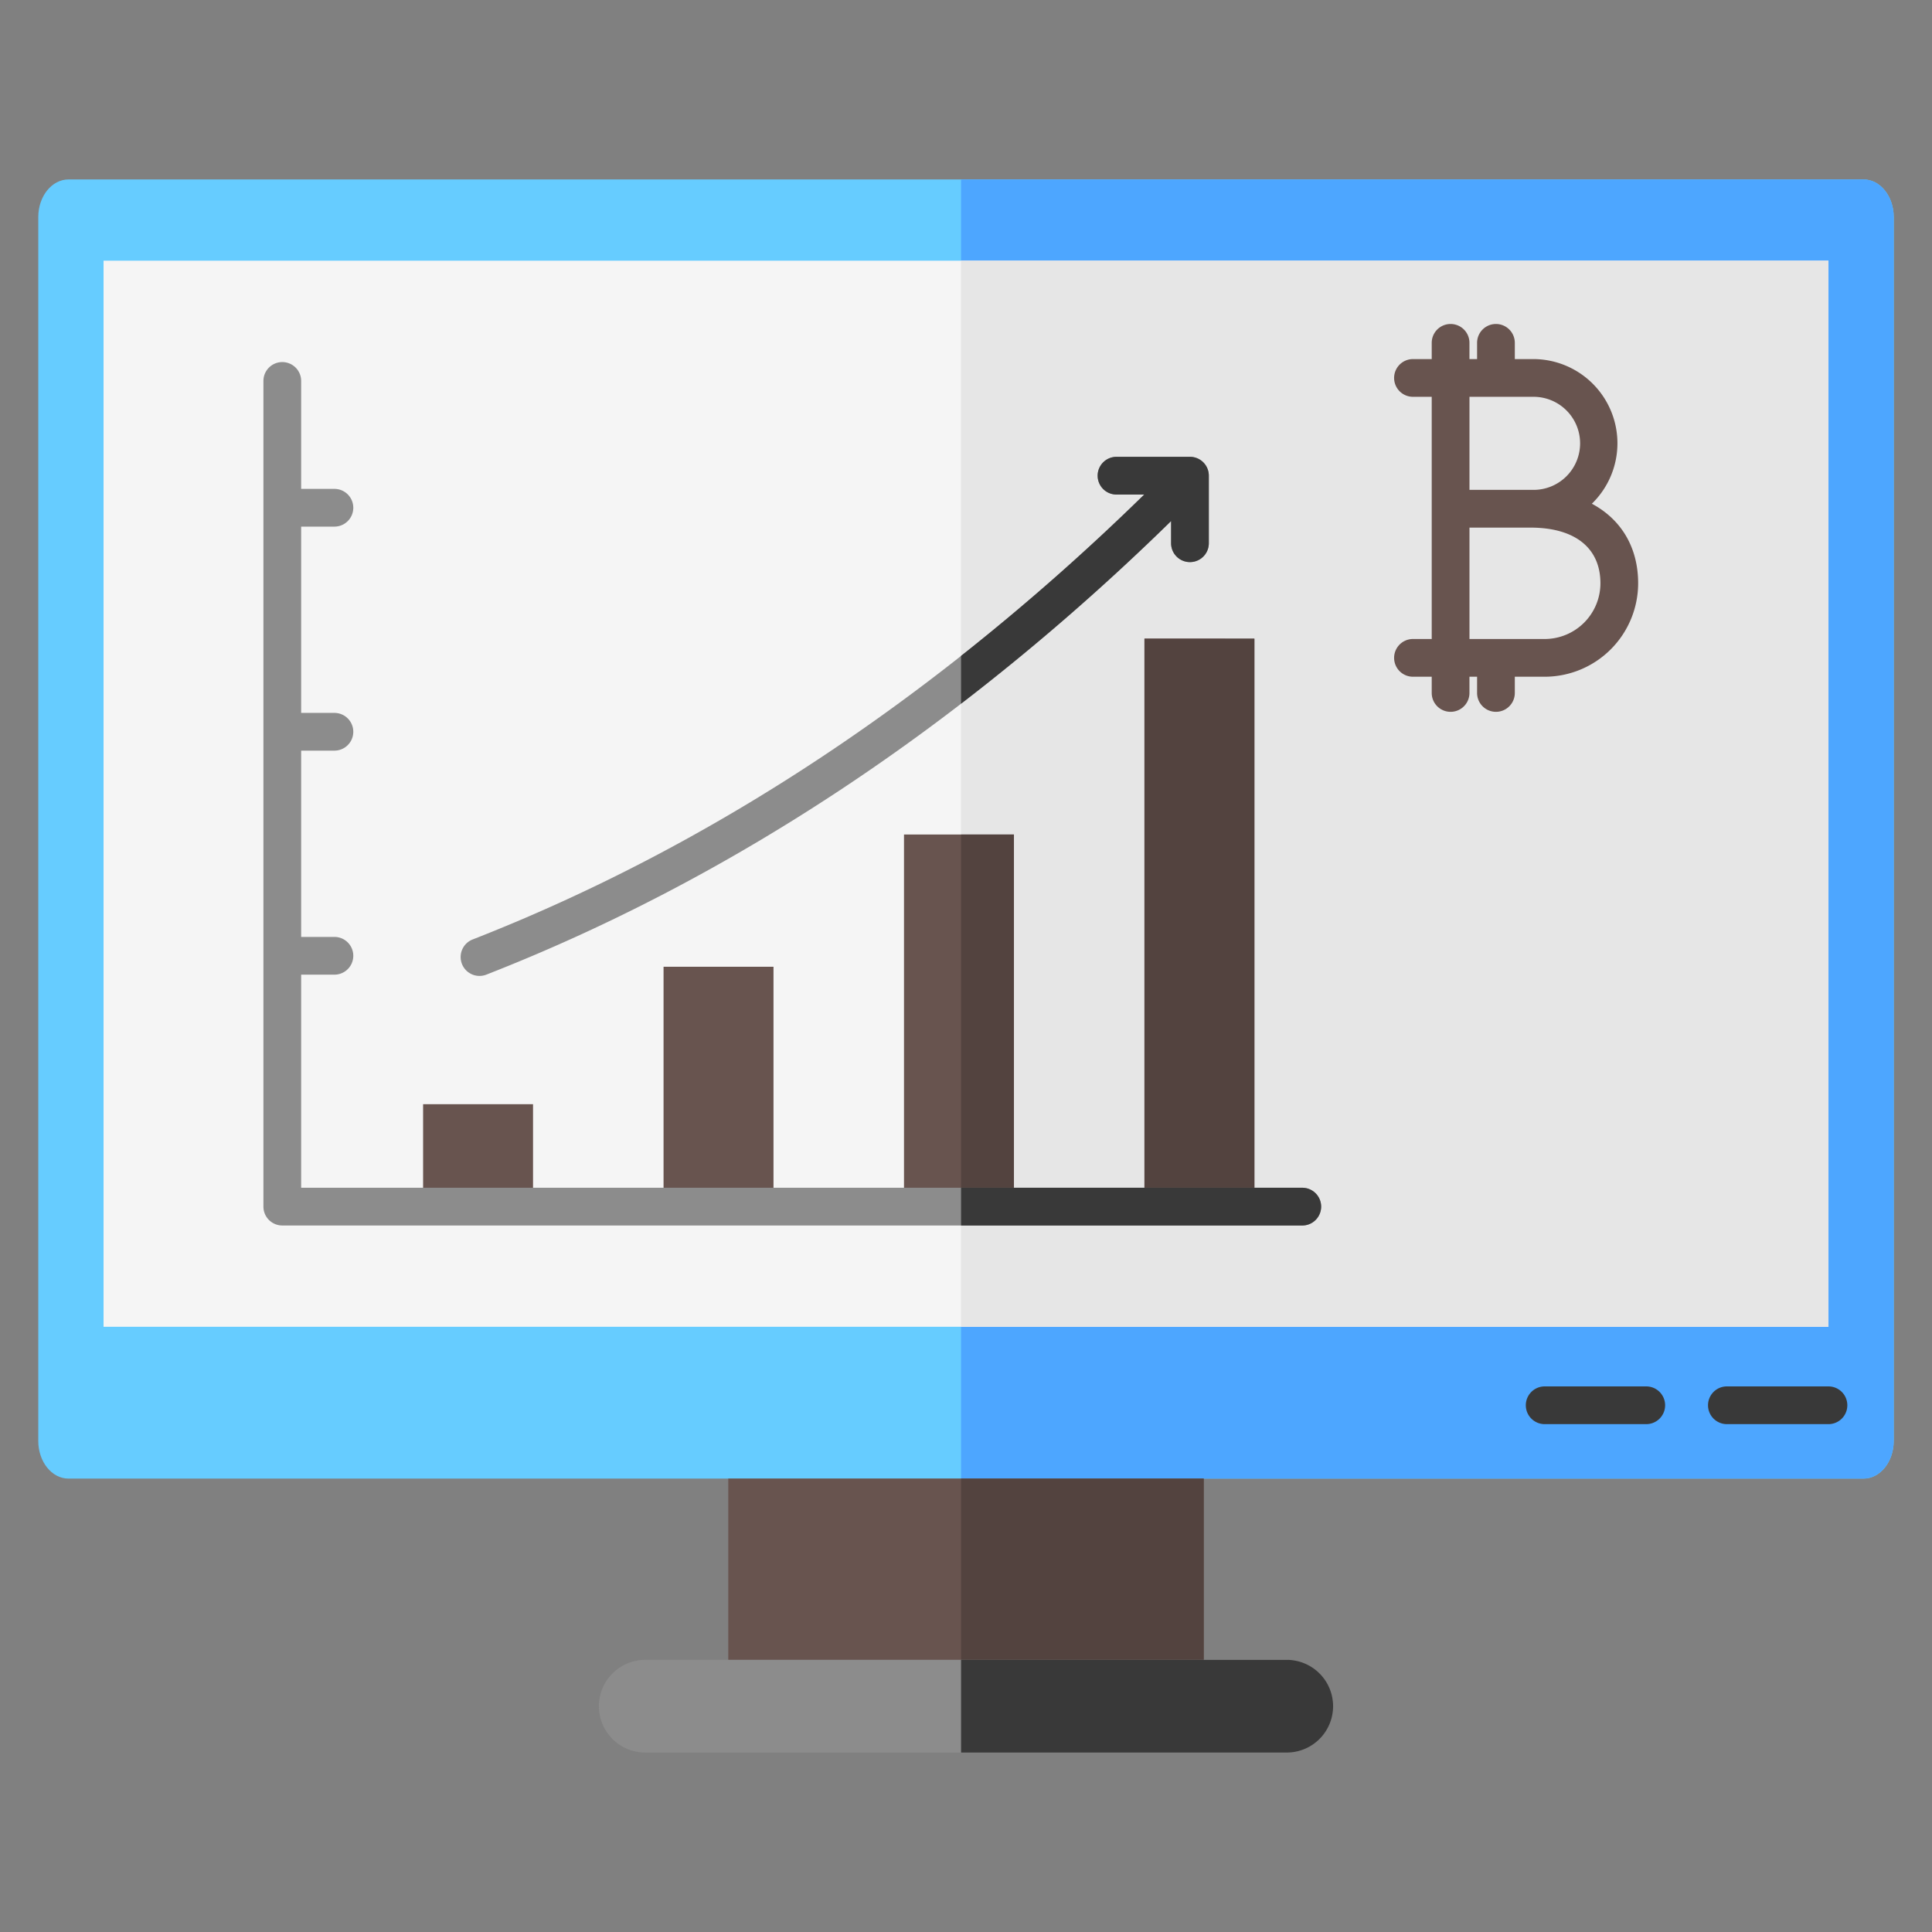 <?xml version="1.0" encoding="UTF-8"?> <svg xmlns="http://www.w3.org/2000/svg" height="512" viewBox="0 0 512 512" width="512"><rect x="0" y="0" width="512" height="512" fill="#808080" stroke="none"/> <g id="Layer_1" data-name="Layer 1"> <path d="m493.849 391.843h-475.698c-4.423 0-8.008-4.463-8.008-9.968v-324.353c0-5.5 3.585-9.968 8.008-9.968h475.7c4.423 0 8.008 4.463 8.008 9.968v324.353c-.002 5.505-3.587 9.968-8.01 9.968z" fill="#6cf"></path> <path d="m501.857 57.522v324.353c0 5.5-3.585 9.968-8.008 9.968h-239.156v-344.289h239.156c4.423 0 8.008 4.463 8.008 9.968z" fill="#4da6ff"></path> <path d="m27.44 351.607v-282.522h457.12v282.522z" fill="#f5f5f5"></path> <path d="m484.56 69.085v282.522h-229.867v-282.522z" fill="#e6e6e6"></path> <path d="m319 439.879h-126v-48.036h126z" fill="#68544f"></path> <path d="m319 391.843v48.036h-64.307v-48.036z" fill="#53433f"></path> <path d="m341 464.446h-170a12.283 12.283 0 0 1 -12.284-12.283 12.284 12.284 0 0 1 12.284-12.284h170a12.284 12.284 0 0 1 12.284 12.284 12.283 12.283 0 0 1 -12.284 12.283z" fill="#8c8c8c"></path> <path d="m353.286 452.163a12.283 12.283 0 0 1 -12.286 12.283h-86.307v-24.567h86.307a12.284 12.284 0 0 1 12.286 12.284z" fill="#393939"></path> <path d="m303.291 169.254h29.135v150.514h-29.135zm-63.722 150.514h29.131v-98.617h-29.131zm-63.722 0h29.135v-63.568h-29.135zm-63.722 0h29.135v-27.145h-29.135z" fill="#68544f"></path> <path d="m254.693 221.151h14.007v98.617h-14.007zm48.6-51.9v150.517h29.135v-150.514z" fill="#53433f"></path> <path d="m421.859 133.492a22.316 22.316 0 0 0 -15.559-38.333h-4.858v-4.3a5 5 0 0 0 -10 0v4.3h-2.021v-4.3a5 5 0 0 0 -10 0v4.3h-4.967a5 5 0 0 0 0 10h4.967v64.182h-4.967a5 5 0 0 0 0 10h4.967v4.3a5 5 0 0 0 10 0v-4.3h2.021v4.3a5 5 0 1 0 10 0v-4.3h7.923a24.788 24.788 0 0 0 24.761-24.758c.003-9.557-4.526-16.959-12.267-21.091zm-32.435-28.333h16.876a12.332 12.332 0 1 1 0 24.663h-16.876zm19.944 64.182h-19.944v-29.519h16.167c11.781 0 18.538 5.38 18.538 14.761a14.777 14.777 0 0 1 -14.761 14.758z" fill="#68544f"></path> <path d="m489.56 372.411a5 5 0 0 1 -5 5h-26.917a5 5 0 0 1 0-10h26.917a5 5 0 0 1 5 5zm-48.286 0a5 5 0 0 1 -5 5h-26.917a5 5 0 0 1 0-10h26.917a5 5 0 0 1 5 5z" fill="#393939"></path> <path d="m74.81 324.768h270.305a5 5 0 0 0 0-10h-265.305v-56.475h8.816a5 5 0 0 0 0-10h-8.816v-49.367h8.816a5 5 0 1 0 0-10h-8.816v-49.366h8.816a5 5 0 0 0 0-10h-8.816v-28.606a5 5 0 0 0 -10 0v218.814a5 5 0 0 0 5 5z" fill="#8c8c8c"></path> <path d="m350.115 319.768a5 5 0 0 1 -5 5h-90.423v-10h90.423a5 5 0 0 1 5 5z" fill="#393939"></path> <path d="m122.419 255.445a5 5 0 0 1 2.837-6.477c63.484-24.812 123.3-64.46 177.972-117.906h-7.339a5 5 0 1 1 0-10h19.461a5 5 0 0 1 5 5v17.9a5 5 0 0 1 -10 0v-5.877c-55.669 54.455-116.66 94.874-181.454 120.2a4.994 4.994 0 0 1 -6.477-2.836z" fill="#8c8c8c"></path> <path d="m320.35 126.062v17.9a5 5 0 0 1 -10 0v-5.877a616.709 616.709 0 0 1 -55.658 48.4v-12.677a611.134 611.134 0 0 0 48.537-42.746h-7.34a5 5 0 1 1 0-10h19.461a5 5 0 0 1 5 5z" fill="#393939"></path> </g> </svg> 